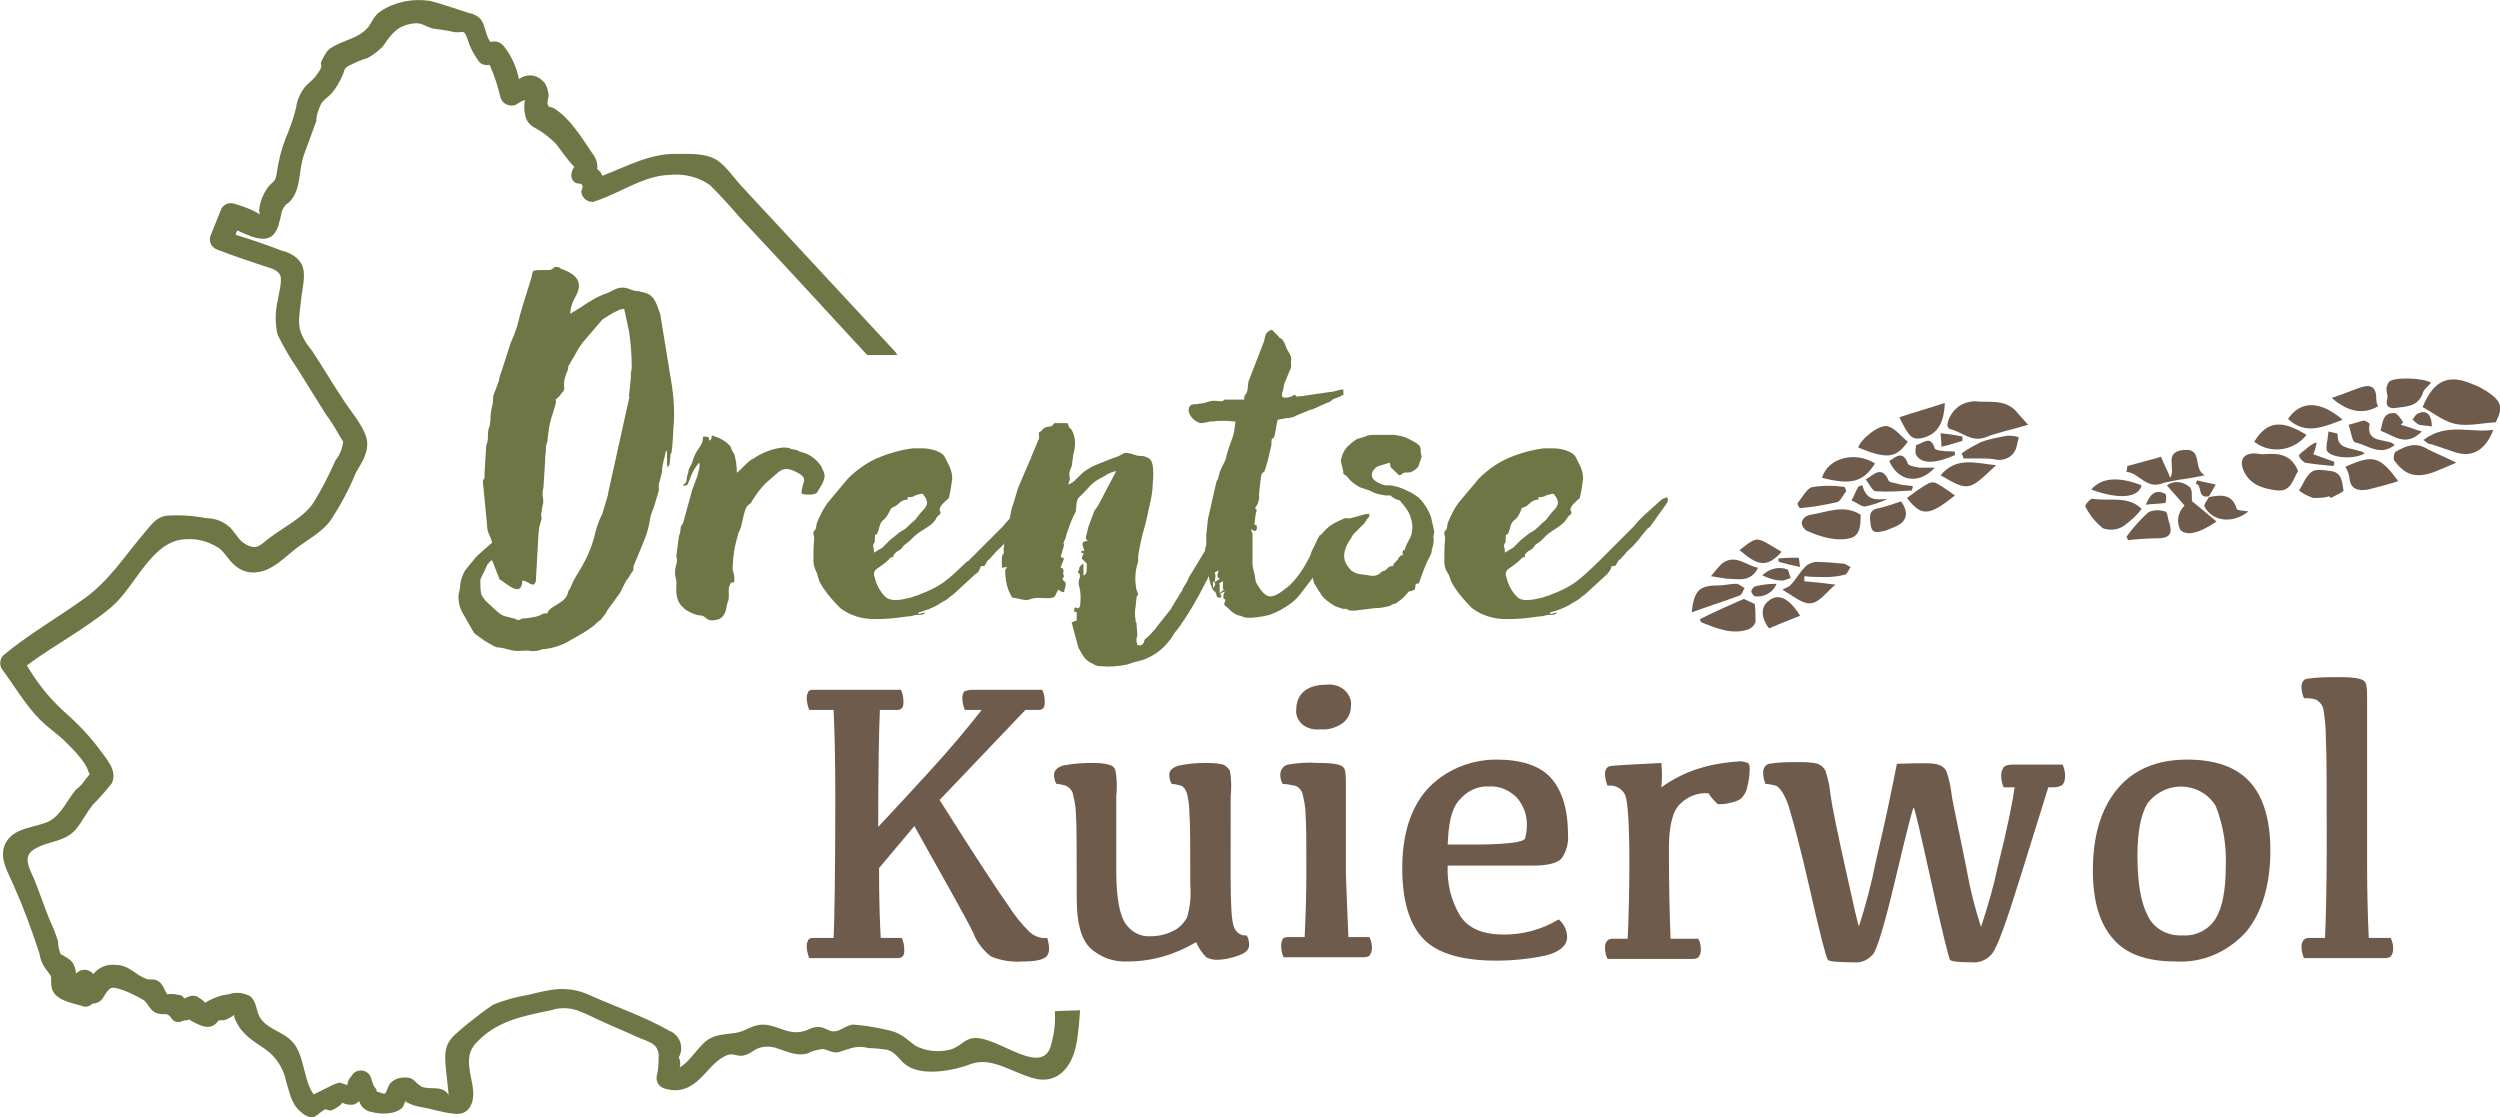 <?xml version="1.0" encoding="utf-8"?>
<!-- Generator: Adobe Illustrator 27.8.0, SVG Export Plug-In . SVG Version: 6.00 Build 0)  -->
<svg version="1.1" id="Layer_1" xmlns="http://www.w3.org/2000/svg" xmlns:xlink="http://www.w3.org/1999/xlink" x="0px" y="0px"
	 viewBox="0 0 297.2 132.8" style="enable-background:new 0 0 297.2 132.8;" xml:space="preserve">
<style type="text/css">
	.st0{fill:#6E7645;}
	.st1{fill:#6E5B4B;}
</style>
<path id="Path_3260" class="st0" d="M125.4,120.2c0.1,1.5-0.1,3-0.6,4.5c-1.5,3.2-6.9-2.1-9.5-1.2c-0.9,0.3-1.3,1-2.4,1.3
	c-1.4,0.3-2.8,0.2-4.1-0.5c-1.2-0.9-1.8-1.6-3.5-1.9c-1.3-0.3-2.6-0.5-3.9-0.6c-0.8,0.1-1.4,0.7-2.1,0.8s-1.1-0.4-1.8-0.5
	c-0.9-0.1-1.2,0.3-2,0.5c-1.6,0.4-2.6-0.4-4-0.7s-2.1,0.2-3.3,0.7c-1.1,0.4-2.5,0.2-3.7,0.8c-1.3,0.6-2.3,2.7-3.7,3.5
	c0.1-0.4,0.1-0.8-0.1-1.2c0.6-1.1,0.2-2.4-0.8-3c-0.1-0.1-0.3-0.1-0.4-0.2c-3-1.7-6.3-2.8-9.4-4.2c-2.7-1.2-4.6-0.7-7.4,0
	c-1.4,0.2-2.7,0.6-4,1.1c-1.1,0.7-2.1,1.5-3.1,2.3c-2.3,1.9-2.9,2.3-2.6,5.3c0.1,0.9,0.2,1.9,0.3,2.8c0,0.2,0,0.3,0.1,0.5
	c-0.1-0.2-0.3-0.5-0.5-0.6c-0.8-0.6-2.2-0.1-2.9-0.6c-0.8-0.5-0.8-1.1-2-1c-0.7,0-1.3,0.3-1.7,0.8c-0.1,0.1-0.3,0.8-0.5,1.1h-0.3
	c-0.2-0.1-0.5-0.2-0.7-0.2c0-0.2-0.1-0.4-0.3-0.6c-0.2-0.3-0.3-0.9-0.5-1.3c-0.3-0.6-1.1-0.8-1.7-0.5c-0.2,0.1-0.4,0.3-0.5,0.5
	c-0.3,0.3-0.5,0.7-0.5,1.1c-0.3-0.1-0.6-0.2-0.9-0.3c-0.5,0.1-0.9,0.3-1.3,0.5c-0.6,0.3-1.2,0.6-1.8,0.9c-1.2-1.5-1.1-4.7-2.5-6.2
	c-1-1.2-2.9-1.5-3.8-2.8c-0.6-0.8-0.4-2-1.3-2.7c-0.8-0.4-1.7-0.5-2.5-0.2c-1,0.1-2,0.5-2.8,1l0,0c-0.3-0.3-0.6-0.5-0.9-0.7
	c-0.7-0.3-1.1,0-1.6,0.2c-0.1-0.2-0.3-0.4-0.5-0.4c-0.5-0.1-1-0.2-1.5-0.1c-0.2-0.1-0.5-1.2-1-1.5c-0.5-0.4-1-0.2-1.4-0.3
	c-1.5-0.5-2.1-1.7-3.8-1.7c-1-0.1-2,0.3-2.6,1.1c-0.5-0.6-1.3-0.7-1.9-0.2c-0.1,0-0.1,0.1-0.2,0.1v-0.3c-0.1-0.5-0.3-1-0.7-1.3
	c-0.2-0.2-1-0.6-1.1-0.7c-0.2-0.5-0.3-1-0.3-1.5c-0.3-1-0.7-1.9-1.1-2.8c-0.6-1.5-1.1-3-1.7-4.5c-0.5-1.2-1.5-2.7-0.1-3.6
	c1.7-1.1,3.7-0.8,5.1-2.5c0.7-0.9,1.2-1.9,1.9-2.8c0.8-0.8,1.6-1.7,2.3-2.6c0.7-1.6-0.7-2.9-1.6-4.2c-1.3-1.7-2.8-3.2-4.4-4.6
	c-1.6-1.5-3-3.3-4.1-5.2c3.2-2.4,6.9-4.3,10-6.9c2.9-2.4,4.8-8,8.9-8.1c1.4-0.1,2.8,0.3,4,1.1c0.7,0.6,1.1,1.4,1.8,2
	c0.8,0.7,1.8,1,2.8,0.8c1.7-0.2,3.2-1.8,4.5-2.8s3-1.9,4-3.2c1.2-1.8,2.3-3.8,3.1-5.8c0.7-1.2,1.6-2.5,1.3-4c-0.4-1.7-2.1-3.5-3-5
	c-1.2-1.8-2.3-3.7-3.5-5.5c-0.5-0.6-1-1.3-1.3-2.1c-0.5-1.2-0.1-2.8,0-4c0.1-1.3,0.7-3.1,0-4.3c-0.5-0.8-1.4-1.3-2.3-1.5
	c-1.8-0.7-3.6-1.3-5.5-1.9c0.1-0.2,0.1-0.3,0.2-0.5c1.4,0.6,3.1,1.5,4.2,0.6c0.4-0.4,0.7-1,0.8-1.6c0.2-0.5,0.2-1.1,0.4-1.5
	c0.5-0.9,0.5-0.5,1-1.1c1.2-1.5,0.9-3.5,1.5-5.3c0.5-1.4,1-2.7,1.5-4.1c0-0.7,0.3-1.5,0.6-2.1c0.3-0.5,0.9-0.8,1.3-1.3
	c0.5-0.6,0.9-1.3,1.2-2c0.3-0.6,0.1-0.7,0.6-1.1c0.8-0.4,1.6-0.8,2.4-1c0.7-0.4,1.4-0.9,1.9-1.5c1-1.5,1.8-2.4,3.5-2.6
	c1-0.2,1.5,0.4,2.4,0.6c0.8,0.1,1.6,0.2,2.4,0.4c1.2,0.2,1.2-0.5,1.7,0.9c0.3,1,0.8,1.9,1.4,2.7c0.3,0.3,0.8,0.4,1.2,0.3
	c0.6,1.3,1,2.6,1.3,3.9c0.2,0.7,1,1.1,1.7,0.9c0.1,0,0.2-0.1,0.2-0.1c0.3-0.2,0.6-0.4,1-0.5c-0.1,0.5-0.1,1.1,0,1.6
	c0.1,0.7,0.4,1.2,1,1.6c1,0.5,1.9,1.2,2.7,2c0.1,0.1,2.1,2.9,2.2,2.7c-0.5,0.6-0.6,1.7,0.3,2c0.7,0,0.8,0.3,0.5,0.9
	c0,0.7,0.6,1.3,1.3,1.3c0.1,0,0.3,0,0.4-0.1c2.8-0.9,5.7-3,8.7-3.1c1.7-0.2,3.5,0.2,4.9,1.2c1.2,1.2,2.4,2.5,3.5,3.8
	c4.6,4.9,9.2,9.9,13.8,14.9c0.5,0.5,0.9,1,1.4,1.5h3.6c-0.1-0.1-0.2-0.2-0.2-0.3c-6-6.5-12-12.9-18-19.4c-1.1-1.1-2.2-2.9-3.5-3.6
	s-3.1-0.6-4.5-0.6c-3.2-0.1-6,1.5-8.9,2.6c-0.1-0.3-0.3-0.6-0.6-0.8c0.1-0.7-0.2-1.4-0.6-1.9c-1.3-1.9-2.6-4.1-4.5-5.3
	c-0.5-0.3-0.6,0-0.8-0.5c-0.1-0.3,0.2-0.9,0.1-1.3c-0.1-0.6-0.3-1.2-0.8-1.6c-0.8-0.7-1.9-0.7-2.7-0.1c-0.3-1.4-0.9-2.8-1.8-3.9
	c-0.4-0.5-1-0.7-1.6-0.5c-1-1.5-0.3-3-2.7-3.5c-1.6-0.5-2.9-1-4.5-1.4c-2-0.3-4.1,0.1-5.8,1.2c-0.8,0.5-1,1.2-1.5,1.9
	c-1.2,1.4-2.8,1.5-4.3,2.4c-0.7,0.4-0.8,0.8-1.2,1.5c-0.5,0.9,0.5,0.3-0.8,2c-0.4,0.5-0.9,0.8-1.3,1.3c-0.5,0.7-0.9,1.5-1,2.4
	c-0.3,1.3-0.8,2.6-1.3,3.8c-0.5,1.3-0.8,2.6-1,4c-0.2,1.1-0.3,0.8-1,1.6C31.3,23,30.9,24,30.8,25c0,0.2,0.1,0.3,0.1,0.5
	c-0.1-0.1-0.2-0.1-0.3-0.2c-0.9-0.5-1.8-0.8-2.8-1.1c-0.7-0.2-1.4,0.2-1.6,0.9c0,0,0,0,0,0l-1.2,3c-0.2,0.7,0.2,1.4,0.9,1.6
	c0,0,0,0,0,0c1.8,0.7,3.6,1.3,5.4,1.9c0.9,0.3,1.6,0.4,2,1.1c0.3,0.6-0.2,2.4-0.3,3.1c-0.3,1.3-0.3,2.7,0,4c0.7,1.4,1.5,2.8,2.4,4.1
	c1.1,1.8,2.2,3.5,3.3,5.3c0.6,0.8,1.1,1.6,1.6,2.5c0.2,0.3,0.3,0.5,0.5,0.8c-0.1,0.8-0.4,1.6-0.9,2.2c-0.8,1.8-1.7,3.6-2.8,5.3
	c-1.2,1.6-3.4,2.7-5,3.9c-1.2,0.9-1.6,1.7-3.2,0.6c-0.7-0.5-1.1-1.5-1.8-2c-0.7-0.6-1.7-0.9-2.6-0.9c-1.5-0.3-3.1-0.4-4.7-0.3
	c-1.3,0.2-1.8,1.1-2.6,2C14.9,66,13,69,10.1,71.1c-3.2,2.3-6.7,4.3-9.7,6.8C0,78.3-0.1,79,0.2,79.5c1.5,2,2.8,4.3,4.6,6.1
	c0.8,0.8,1.8,1.5,2.7,2.3c0.8,0.8,2.7,2.6,3,3.8c0.1,0.2,0.1,0.3,0.2,0.3c-0.2,0.2-0.3,0.4-0.5,0.6c-0.3,0.5-0.7,0.9-1.2,1.3
	c-1,1.2-1.7,2.9-3.1,3.7c-1.6,0.8-4,0.7-5.1,2.4s0.1,3.6,0.8,5.2c1.2,2.7,2.2,5.4,3.1,8.2c0.1,0.7,0.4,1.4,0.9,2
	c0.7,0.9,0.4,0.6,0.5,1.7c0.1,1.8,2.4,2.1,3.7,2.5c0.4,0.2,0.9,0,1.2-0.3c0.5,0,0.9-0.2,1.2-0.6c0.8-1.3,0.9-1.5,2.1-1.1
	c1,0.3,1.9,0.8,2.8,1.3c0.4,0.3,0.6,0.9,1.1,1.3c0.6,0.5,1.4,0.3,1.7,0.4c0.5,0.2,0.5,0.9,1.3,0.9c0.4,0,0.5-0.2,0.9-0.2
	c0.2,0,0.3-0.1,0.4-0.1c0.1,0.1,0.3,0.2,0.5,0.3c1.3,0.7,2.2,0.9,3-0.2c0.4,0,0.8,0,1.1-0.2c1.3-0.6,0.4-0.8,0.9,0.2
	c0.8,1.7,1.9,2.3,3.5,3.4c1.3,0.9,2.2,2.3,2.5,3.8c0.6,2,0.7,3,2.3,4.1h0.1c0.1,0.1,0.2,0.1,0.4,0.2h0.4c0.2,0,0.3-0.1,0.4-0.2h0.1
	l0.1-0.1c0.2-0.2,0.5-0.4,0.8-0.6c0.2-0.1,0.5,0.2,0.8,0.1c0.5-0.2,1-0.5,1.3-0.9c0.4,0.2,0.9,0.3,1.4,0.2c0.2-0.1,0.4-0.2,0.6-0.4
	c0.2,0.7,0.8,1.2,1.5,1.3c1.1,0.3,2.9,0.3,3.7-0.6c0.1-0.2,0.2-0.5,0.3-0.7l0.1,0.1c0.5,0.3,1.1,0.5,1.7,0.6c1.3,0.2,2.7,0.7,4,0.8
	c0.7,0.1,1.4-0.1,1.8-0.7c1.5-2.2-1.3-5.3,0.7-7.6c2.4-2.7,5.6-3.3,9-4c1.2-0.4,2.5-0.3,3.6,0.2c0.8,0.3,1.5,0.7,2.2,1
	c1.5,0.7,3,1.3,4.5,2c1.4,0.6,2.3,0.7,2.5,2c0,0.8,0,1.7-0.2,2.5c-0.2,0.7,0.2,1.4,0.9,1.6c1,0.3,2,0.3,2.9-0.2
	c1.8-0.9,2.6-2.9,4.4-3.7c0.8-0.4,1.2,0.1,2,0c0.5-0.1,0.9-0.3,1.3-0.6c0.9-0.6,2-0.6,3-0.2c1.2,0.4,2.3,0.9,3.5,0.5
	c0.5-0.3,1.1-0.4,1.7-0.5c0.7,0.1,1.1,0.5,1.8,0.4c0.5-0.1,0.8-0.3,1.3-0.4c0.8-0.3,1.6-0.3,2.4-0.1c0.7,0,1.5,0.1,2.2,0.2
	c1,0.3,1.4,1.2,2.2,1.8c1.9,1.4,5.6,0.7,7.7-0.1c2.6-1,5.3,1.3,8,1.8c2.5,0.4,4-1.6,4.5-3.9c0.3-1.4,0.4-2.9,0.5-4.3L125.4,120.2
	L125.4,120.2z"/>
<path id="Path_3261" class="st0" d="M68.3,37l0.8-0.5c1-0.7,2-1.3,3.2-1.7l0.6-0.3c1.3-0.7,2,0,2.7,0.1c0.2,0,0.4,0,0.6,0.1
	c1.6,0.2,1.8,1.3,2.3,2.7l1.4,8.6c0.2,1.4,0.3,2.9,0.2,4.3C80,51.4,80,53,79.8,53.9L79.7,54v0.2l-0.1,1c-0.1,0.2-0.1,0.1-0.2,0.3
	c-0.2,0.5,0-2.4-0.2-1.9c-0.2,0.4-0.1,0.6-0.3,1.1c-0.1,0.5-0.2,0.9-0.2,1.4l-0.3,1.2c-0.2,0.3,0,0.8-0.1,1.1l-0.6,2
	c-0.6,1.2-0.3,1.8-1.1,3.8l-1.2,2.9c-0.1,0.1-0.1,0.4-0.1,0.6c-0.1,0.3-0.1,0.2-0.3,0.5l-0.3,0.5c-0.6,0.7-0.7,1.5-1.3,2.2l-1.3,1.8
	v0.1l-0.7,0.9l-0.3,0.2l-0.2,0.2c-0.2,0.1-0.1,0.1-0.2,0.2C69.8,75,68.9,75.5,68,76c-1.1,0.7-2.3,1.1-3.6,1.2
	c-0.4,0.2-0.8,0.2-1.2,0.2c-1-0.2-1.5,0.2-2.8-0.2c-1.7-0.5-0.8,0.2-2.9-1.1l-1.1-0.8l-0.3-0.5l-1.2-2.1c-0.3-0.6-0.4-1.2-0.4-1.8
	v-0.1l0.2-1v-0.3c0.1-0.6,0.3-1.2,0.6-1.7l1.3-1.6c0.1,0,0.1,0,0.1-0.1l1.8-1.6c-0.2-0.9-0.6-1.1-0.6-2.1l-0.5-5.2
	c0.2-0.6,0.2,0.1,0.2-0.9l0.2-3.3c0.1-0.3,0.2-0.6,0.2-0.9c0-0.4,0-0.8,0.1-1.2l0.1-0.2l0.1-0.7c0-0.7,0.1-1.4,0.3-2.1
	c0-0.3,0-0.7,0.1-1c0.2-0.5,0.4-1.1,0.6-1.6c0.1-0.3,0-0.2,0.1-0.5c0.1-0.3,0.2-0.6,0.3-0.9l1-3.1c0.3-0.7,0.6-1.4,0.8-2.1
	c0.4-1.7,0.9-3.2,1.4-4.8c0.1-0.3,0.2-0.7,0.3-1c0.2-0.8-0.1-0.8,1.7-0.8c1.2,0.1,0.6-0.6,1.6-0.3c0.1,0,0.1,0,0.1,0.1
	c1.4,0.5,2.9,1.3,1.9,3.2c-0.4,0.7-0.7,1.4-0.7,2.2C67.8,37.3,68.3,37,68.3,37z M74.8,46.8l0.2-1.9v-0.5c0-0.3,0.1-0.3,0.1-0.7
	c0-1.4-0.1-2.8-0.3-4.2l-0.6-2.8c-0.3,0.1-0.4,0-0.7,0.2c-0.7,0.3-1.3,0.7-1.9,1.1l-2.4,2.8l-0.4,0.6l-1.1,1.9c0,0.1,0,0.1-0.1,0.1
	L67.5,44c-0.9,2-0.1,2-0.6,2.6c-0.1,0.1-0.3,0.3-0.3,0.4c-0.8,0.8-0.5,0.3-0.5,0.8c-0.1,0.5-0.3,1-0.4,1.4l-0.1,0.3
	c-0.3,0.9-0.4,1.8-0.5,2.7c0,0.5-0.2,0.6-0.2,0.9c0,1.2-0.1,0.6-0.1,1.8L64.6,58c-0.1,0.3-0.1,0.6-0.1,0.9c0.2,1.1,0,0.8-0.1,1.9
	c-0.1,0.3-0.1,0.5,0,0.8c-0.1,0.4-0.2,0.7-0.3,1.1c0,0.2-0.1,0.7-0.1,1l-0.3,5.4c-0.3,0.9-0.8,0-1.6-0.1c-0.1,2.3-2.1,0.1-2.7-0.1
	l-0.9-2.3c-0.4,0.2-0.3,0.2-0.4,0.4H58l-0.9,1.9c0,0.6,0,1.1,0.1,1.7c0.3,0.8,1.2,1.4,1.8,2c0.9,0.8,1,0.6,2,0.9
	c0.5,0.1,0.3,0.2,0.6,0.2c0.5,0,0-0.2,1-0.2l0.6-0.1c1.4-0.2,1-0.5,1.9-0.5c0.1-0.6,0.9-0.8,1.8-1.5c0.4-0.3,0.6-0.7,0.7-1.2
	c0-0.1,0-0.1,0.1-0.1l0.5-1.1c0.2-0.3,0.2-0.4,0.4-0.7c0.9-1.4,1.7-3,2.1-4.7c0.2-0.9,0.5-1.7,0.9-2.5l0.6-2V59
	c0.1-0.1,0.1-0.3,0.1-0.4l2.5-11.3C74.9,46.9,74.7,47.6,74.8,46.8z"/>
<path id="Path_3262" class="st0" d="M82.2,55.2c0.2-0.5,0.2-0.7,0.4-1.1c0.2-0.5,0.7-1,0.9-1.6c0.1-0.3,0-0.3,0.1-0.6
	c0.6,0,0.7,0,0.7,0.5c0.3-0.2,0.3-0.2,0.3-0.6c0.4,0,0.2,0,0.4,0.1c0.7,0.2,1.3,0.6,1.8,1.1l0.3,0.7c0.2,0.3,0.1,0.1,0.2,0.3
	c0.2,0.7,0.3,1.5,0.3,2.2c0.4-0.3,1-1,1.5-1.4c0.2-0.2,0.6-0.3,0.8-0.5c1-0.6,2.1-1,3.2-1.1c0.3,0,0.7,0,1,0.2c0.3,0,0.7,0.1,1,0.3
	c1,0.2,1.9,0.8,2.5,1.7c0.5,1,0.6,1.2,0.1,2.2l-0.3,0.5c-0.3,0.5-0.2,0.6-1,0.7c-0.4,0-0.7,0-1.1-0.1c-0.1-1.2,0.9-1.7-0.3-2.4
	c-2-1.2-2.3-0.2-3.7,0.9c-0.7,0.6-1.3,1.4-1.8,2.2l-0.3,0.5h-0.1l-0.3,0.3c-0.2,0.3-0.3,0.7-0.4,1.1c-0.1,0.4-0.2,0.9-0.3,1.3
	c-0.2,0.7-0.3,0.5-0.4,1.1c-0.4,1.3-0.6,2.7-0.6,4.1c0.2,0.4,0.2,0.9,0.2,1.4c-0.6,0.1-0.4,0.1-0.6,0.5s0.1,1.4-0.2,1.9
	c-0.2,0.6-0.1,1.5-1,2c-1.4,0.4-1.4-0.1-1.8-0.3c-0.3-0.2-0.6-0.1-0.8-0.2c-0.5-0.1-1.1-0.4-1.5-0.7L81,72c-0.9-1-0.5-2.4-0.6-3
	c-0.2-0.6-0.2-1.3,0-1.9c0.1-0.3,0.1-0.7,0-1l0.3-2.3c0.1-0.3,0.2-0.6,0.2-0.9c0.1-0.5-0.1,0,0.1-0.4l0.2-0.3l1.1-4
	c0.2-0.6,0.4-1,0.6-1.6c0.1-0.5,0.4-1.2,0.2-1.6c-0.4,0.5-0.8,1.1-1,1.7l-0.2,0.5c-0.1,0.2-0.1,0.5-0.4,0.5c-0.6,0.2-0.1-0.2,0-0.3
	c0.2-0.3,0.1-0.8,0.3-1.1C81.8,55.9,82,55.5,82.2,55.2L82.2,55.2z"/>
<path id="Path_3263" class="st0" d="M111.3,61.6c-0.3,0.8-1.7,1.4-2.3,1.9c-0.4,0.3-0.7,0.7-1.1,1l-0.4,0.3
	c-0.1,0.1-0.2,0.2-0.3,0.4c-0.2,0.2-0.6,0.3-0.8,0.6c-0.2,0.2-0.1-0.1-0.2,0.4c-0.6,0.1-0.2,0.2-1.5,1.1c-0.6,0.4-1,0.6-0.7,1.4
	c0.2,0.8,0.6,1.6,1.2,2.2c0.7,0.7,1.9,0.4,2.8,0.2c0.5-0.1,0.6-0.2,1-0.3c2.9-1.1,3.5-1.7,5.9-4l0.2-0.1l0.1-0.1l3.7-3.7l0.3-0.3
	c0.4-0.5,0.8-0.9,1.2-1.3l2-1.8c0.2-0.2,0.5-0.4,0.8-0.4c0.2,0.5,0.2,0.2-0.1,0.8l-2,2.8H121c0,0.1,0,0.1-0.1,0.1l-0.6,0.7
	c-0.5,0.7-1.1,1.4-1.8,2l-0.9,1c-0.2,0.1-0.3,0.3-0.4,0.5c-0.2,0.3-0.1,0.3-0.6,0.3c-0.1,0.4-0.3,0.8-0.7,1l-2.5,2.3
	c-0.3,0.2-0.5,0.4-0.9,0.7c-0.3,0.2-0.6,0.3-1,0.6c-0.7,0.4-1.5,0.7-2.3,0.9V73l0.8-0.2c-0.2,0.3-0.4,0.3-1.1,0.3
	c-0.4,0.1-0.8,0.2-1.2,0.2c-1.2,0.2-2.5,0.3-3.7,0.3c-1.5,0-2.9-0.4-4.1-1.3c-0.8-0.8-1.5-1.6-2.1-2.5l-0.4-0.7
	c-0.1-0.3-0.2-0.7-0.3-1c-0.2-0.4-0.4-0.9-0.4-1.4c0-0.9,0-1.8,0.1-2.7c0-0.3-0.1-0.2-0.1-0.7c0-0.2,0.2-0.2,0.3-0.5l0.1-0.6
	c0.4-1,0.9-2,1.6-2.8l2.1-2.5c1-1,2.1-1.8,3.4-2.4c1.4-0.6,2.8-1,4.3-1.2h1.2c0.8,0,2.2,0.3,2.6,1l0.6,1.2c0.2,0.5,0.3,0.9,0.3,1.4
	c-0.1,0.8-0.2,1.5-0.4,2.3c-0.4,0.4-1.1,0.9-1.1,1.4c0,0.2,0.1,0.2,0.1,0.2C111.9,61.2,111.5,61.2,111.3,61.6L111.3,61.6z
	 M104.9,65.1c0.3-0.3,0.6-0.6,0.9-0.9l1-0.8c0.3-0.3,0.6-0.3,1-0.7c0.9-0.9,0.9-0.7,1.3-1.3l0.4-0.5c0.8-0.8,1-1.2,0.2-2.2
	c-0.3,0-0.6,0.1-0.9,0.2c-0.3,0.2-0.4,0.2-0.9,0.2v0.3c-0.8,0-1,0.5-1.5,0.8c-0.6,0.3-0.3,0-0.6,0.5c-0.7,1.5-1,0.8-1.3,2.1
	c-0.4,1.6-0.5-0.1-0.5,1.5c0,0.3-0.2,0.2-0.2,0.7c0.1,0.2,0.1,0.5,0.1,0.7C103.9,65.7,104.9,65.1,104.9,65.1z"/>
<path id="Path_3264" class="st0" d="M119.1,67.5v-1.2c0.1-0.7,0.1-0.1,0.2-0.5c0.1-0.2,0-0.2,0-0.5c0.1-0.8,0.2-1.5,0.4-2.3l0.1-0.7
	h0.1l0.4-2c0.2-0.3,0.6-2.1,0.9-2.7l1.2-2.8c0.1-0.2,0.2-0.3,0.2-0.5l0.6-1.4c0.5-1.4,0.3-0.2,0.3-1.5c0.3-0.1,0.3-0.2,0.6-0.5
	c0.4-0.3,1,0,1.2-0.6h1.6l0.2,0.5l0.3,0.3c0.5,0.9,0.5,1.9,0.2,2.9l-0.2,1.5c-0.1,0-0.1,0.1-0.1,0.2l-0.1,0.2c-0.1,0.3-0.1,0.7,0,1
	l-0.2,0.7c0.3-0.1,0.6-0.3,0.8-0.5c0.2-0.2-0.1,0,0.2-0.2l0.5-0.5c0.5-0.5,1.1-0.8,1.7-1.1l2-0.8c1.6-0.4,1-1,2.8-0.4
	c0.5,0.2,0.6,0,1.2,0.2l0.4,0.2c0.8,0.5,0.4,3,0.4,3.7c-0.1,1.1-0.4,2-0.6,3.1s-0.6,2.1-0.8,3.2l-0.2,1c-0.1,0.4-0.1,0.9-0.1,1.3
	c-0.4,1.1-0.4,2.2-0.2,3.3c0.4,0.9,0.1,0.4,0,1l-0.1,1c-0.1,0.5-0.1,1.1,0,1.6v0.2l0.1,0.1v0.1l0.1,1.3v0.2
	c-0.1,0.2-0.1,0.4-0.1,0.6c0,0.2,0.1,0.2,0.1,0.5c0.6,0,0.4,0.1,0.7-0.2c0.1-0.1,0.1-0.1,0.1-0.2l0.1-0.3c0.4-0.3,0.8-0.7,1.1-1.1
	c0.1,0,0.1,0,0.1-0.1c0,0,0,0,0,0l1.9-2.4l0.1-0.2l1.1-1.8c0.1-0.1,0.2-0.3,0.2-0.4c0.2-0.3,0.4-0.7,0.6-1l0.1-0.3l2-3.3
	c0-0.1,0-0.1,0.1-0.1l0,0c0.5-0.8,1.1-1.5,1.7-2.2c0.4-0.2,0.6-0.1,0.6,0.3v0.2c0,0.8-0.3,1.6-0.8,2.2l-0.2,0.4
	c-0.1,0-0.1,0-0.1,0.1c0,0,0,0,0,0l-1,2.4c-0.1,0.2-0.1,0.3-0.2,0.4c-1,2-2.1,3.9-3.4,5.7c-0.8,0.9-0.4,0.7-1.1,1.5
	c-0.8,1-1.9,1.8-3.2,2.2l-0.8,0.2c-0.3,0.1-0.6,0.2-0.9,0.3c-1,0.2-2,0.3-3,0.2h-0.2c-0.3,0-0.6-0.1-0.9-0.3c-1-0.4-1.2-1.1-1.7-1.9
	l-0.8-3c0.2-0.1,0.4-0.2,0.6-0.2v-1c-0.2-0.1,0.2-0.2-0.3,0c0-1.3,0.4,0.1,0.7-0.8c0.1-0.8,0.1-1.5-0.1-2.3
	c-0.3-0.9,0.5-1.2-0.2-1.7c0.4-0.5,0.1-0.2,0.2-0.5c0.1-0.2,0.3-0.4,0.5-0.5v1.4c0.4-0.1,0.4-0.4,0.4-1.4l-0.6-0.6
	c0.1-0.6,0.5-0.6-0.1-0.7c0.2-0.3-0.1-0.2,0.4-0.2c-0.1-0.6-0.6-1.1,0.4-1.2c-0.3-0.4-0.2-0.1-0.2-0.5l0.3-1.2
	c0.2-0.5,0.4-1.1,0.6-1.6c0.1-0.4,0.4-0.6,0.6-1l2.1-4c-0.5,0.1-1,0.3-1.4,0.6c-1.8,0.9-1.6,1.2-2.9,2.4l-0.2,0.2
	c-0.3,0.5-0.2,0.9-0.3,1.6c-0.5,0.9-0.8,1.8-1.1,2.7c-0.2,1-0.5,0.9-0.3,1.3l-0.4,1.4l0.4,0.2c-0.7,1.7-0.3,0.8-0.1,1.3
	c0.1,0.2,0,0.2,0,0.4v0.1c0,0.3,0.2,0.1,0,0.5c-0.1,0.2-0.2,0,0.1,0.4c0.2,0.2,0.1-0.2,0.2,0.4c0,0.2-0.2,0.7-0.2,0.9
	c-0.6-0.1-0.3-0.1-0.7-0.3l-0.4,0.8c-0.4,0.4-1.6,0.1-2.4,0.2c-1,0.2-0.6,0.4-2.3,0c-0.3-0.1-0.3,0.2-0.7-0.7l-0.1-0.2
	c-0.3-0.8-0.4-1.6-0.4-2.4c0.1-0.4,0,0.2,0.2-0.4L119.1,67.5L119.1,67.5z"/>
<path id="Path_3265" class="st0" d="M143.8,69c-0.1-0.4-0.2-0.8-0.2-1.2c0-0.2,0.2,0.1-0.1-0.5c-0.1-0.4-0.1-0.8,0-1.2
	c0.1-0.4,0.1,0,0-0.4c-0.1-0.3-0.4-0.1-0.1-0.9v-1.2l0.2-1.9l0,0l1-4.4c0.1-0.3,0.1-0.1,0.2-0.4s0-0.2,0.1-0.3
	c0.1-0.9,0.8-1.6,0.9-2.4c0.2-0.8,0.5-1.6,0.8-2.4c0.2-0.7,0.2-1.5,0.3-1.7h-0.3c-0.8-0.1-1.6-0.1-2.4,0h-0.3
	c-0.4,0.1-0.8,0.2-1.2,0.2c-0.7-0.2-1.3-0.8-1.4-1.5c0-0.3,0.1-0.6,0.4-0.7c0.4-0.1,0.5,0,0.8-0.1c1.3-0.1,1.1-0.5,2.5-0.3
	c0.7,0,0.3-0.2,0.7-0.2h2.2c0-0.7,0.2-0.4,0.4-1.1l0.1-0.9v-0.1l1.2-3.1l0,0l0.5-1.3c0.4-0.8,0.1-1.5,1.1-1.8L152,40
	c0.1,0.2,0.2,0.2,0.4,0.3c0.2,0.3,0.4,0.6,0.5,1c0.2,0.5,0.6,0.9,0.6,1.4c-0.1,0.7,0.1,0.7-0.1,1.2l-0.1,0.2l-0.4,1
	c-0.4,0.8-0.2,0.7-0.4,1.4c-0.1,0.2-0.1,0.3-0.1,0.5c0,0.5,1,0.2,1.2,0.1l0.3-0.2c0.4,0.4,0,0.2,0.8,0.2l3.4-0.5
	c0.6,0,1-0.3,1.6-0.3V47c-0.4,0-0.1,0-0.5,0.2l-0.6,0.2c-0.4,0.2-0.3,0.3-0.6,0.4c-0.6,0.2-1.5,0.7-2.1,0.9h-0.1l-1.7,0.7
	c-0.3,0.2-0.7,0.3-1.1,0.3l-1.1,0.2c-0.1,0.2-0.2,1.1-0.4,2c-0.1,0.2-0.2,0.2-0.3,0.3c-0.1,0.2,0,0.7-0.1,0.9l-0.4,1.7l-0.3,1
	c-0.1,0.5-0.4,0.2-0.5,0.9l-0.2,1.8c-0.1,0.6,0.1,0.4-0.1,1.1c-0.1,0.5-0.2,0.4-0.4,0.8c0.1,0.1,0.2,0.2,0.2,0.3l-0.1,0.3
	c-0.1,0.5-0.1,1-0.2,1.4h0.2c0.1,0.1,0.1,0,0.1,0.2c0.1,0.2,0,0.3-0.1,0.5c-0.4,0-0.2,0-0.6-0.2c0.1,0.5,0.2,0.2,0.2,0.8V67
	c0,0.4,0.1,0.7,0.2,1.1c0.1,0.3,0.1,0.7,0.2,1.1c1.3,2.3,1.9,2.1,4,0.4l0.1-0.1c0.7-0.7,1.3-1.5,1.8-2.4l0.7-1.3
	c0.4-0.7,0.6-1.5,1-2.2c0.6,0.1,0.1,0,0.6,0.2c0.1,0,0.1,0.1,0.1,0h0.1c0,0.3-0.1,0.5-0.1,0.8l-1.1,3.3c-0.1,0.4-0.4,0.6-0.6,1
	l-1.3,1.7c-0.3,0.4-0.7,0.8-1.1,1.1c-0.8,0.6-1.7,1.1-2.6,1.4l-0.9,0.2h-0.1c-0.6,0.1-1.3,0.2-1.9,0.1c-0.4-0.1-0.4-0.2-0.6-0.2
	c-0.5-0.1-0.9-0.4-1.2-0.7l-0.1-0.1c-0.6-0.6-0.7-0.3-0.4-1.1c-0.1-0.1-0.5,0-0.1-1c-0.9,0.4-0.4,0.2-0.4,0.7
	c-0.8,0.2-0.4-0.3-0.8-0.7C144.1,70.2,143.9,69.4,143.8,69L143.8,69z M144.2,69.9c0.4-0.4,0.3-0.6,0-0.8V69.9z M145,68.8
	c-0.1-0.1-0.5-0.1-0.1-1c-0.8,0.4-0.4,0.2-0.4,0.7l-0.1,0.7C144.4,69.2,145,68.8,145,68.8z M145.5,70.1c-0.2,0-0.1-0.7-0.1-1
	c-0.8,0.4-0.3,0.2-0.4,0.7v0.7C145,70.5,145.5,70.1,145.5,70.1z"/>
<path id="Path_3266" class="st0" d="M167.8,63.5c0.3-1.2-0.1-2.5-0.9-3.4l-0.4-0.5c-0.2-0.2-0.1-0.1-0.4-0.2
	c-0.3-0.1-0.6-0.3-0.8-0.5h-0.6c-0.6-0.1-1.2-0.2-1.7-0.5c-0.4-0.2-0.9-0.3-1.4-0.5c-1.5-0.9-1.1-1.1-1.8-1.5
	c-0.2-0.2-0.1,0.2-0.1-0.3l-0.3-1.3c0.1-0.7,0.4-1.4,1-1.9c0.3-0.3,0.6-0.5,0.9-0.7l1-0.3c0.3-0.2,0.7-0.2,1-0.2h2.5
	c0.6,0.1,1.2,0.2,1.7,0.5l0.4,0.2c0.9,0.5,1,0.6,1,1.4c0.1,0.6,0.2,0.3-0.1,1.1c-0.1,0.2-0.1,0.5-0.3,0.7c-0.8,0.8-1.3,0.5-1.6,0.6
	c-0.4,0.2-0.4,0.5-0.8,0.1l-0.5-0.5c-0.5-0.4-0.2-0.3-0.4-0.8l-1.3,0.4c-0.4,0.1-1.3,1-0.5,1.7c0.4,0.3,0.8,0.5,1.3,0.6h0.6
	c0.7,0.1,1.3,0.3,1.9,0.6c0.5,0.2,1,0.5,1.5,0.9c0.6,0.6,1.1,1.4,1.4,2.2l0.3,1.3c0,0.2,0.1,0.3,0.1,0.5l-0.1,0.6
	c0.1,0.4,0,0.9-0.1,1.3c-0.1,0.2-0.1,0.3-0.1,0.5l-0.1,0.3c-0.6,1.1-1,2.2-1.4,3.4c-0.2,0.1-0.1,0.1-0.4,0.1c0,0.4-0.1,0.3-0.1,0.7
	c-0.4,0.1-0.4,0.2-0.6,0.2h-0.1l-0.1,0.1c-0.3,0.4-0.6,0.7-1,1c-0.4,0.2-0.2,0.3-0.7,0.4c-0.4,0.1-0.1,0-0.4,0.2
	c-0.6,0.2-1.3,0.3-1.9,0.3l-2.4,0.3c-1,0-0.6-0.1-0.9-0.2c-0.6-0.1,0.1,0.2-1.3-0.3c-0.4-0.2-0.8-0.5-1.2-0.8c0-0.1,0-0.1-0.1-0.1
	l0,0c-0.2-0.2-0.4-0.4-0.5-0.6c0-0.1-0.1-0.2-0.2-0.3l-0.6-1l-0.1-0.4l-0.1-0.4c-0.1-0.3,0-0.6-0.3-0.6c0.1-0.3,0.1-0.2,0.1-0.3
	c0.1-0.6-0.3-1.4,0.3-2.4c0.2-0.4,0.4-0.8,0.6-1.2c0.4-0.5,0.8-1,1.3-1.4c0.4-0.3,0.8-0.5,1.2-0.7c1.1-0.5,0.5-0.2,1.4-0.3l1.8-0.5
	h0.4c0,0.5-0.2,0.4-0.4,0.8c-0.2,0.2-0.1,0.3-0.4,0.5l-1,1c-0.2,0.2-0.3,0.4-0.4,0.6c-0.7,1-1.2,2.2-0.4,3.3l0.4,0.5
	c0.9,0.6,1.1,0.4,2.1,0.6c0.4,0.1,0.9,0.1,1.3-0.2l0.2-0.2l0.2-0.1c0.2-0.1,0.2,0,0.4-0.2l0.2-0.2c0.2-0.2,0.4-0.2,0.6-0.2
	c0-0.1,0.1-0.3,0.2-0.4l0.4-0.4v-0.1l0.1-0.1c0-0.1,0-0.1,0.1-0.1l0,0c0.1-0.2,0.2-0.2,0.4-0.2c-0.1-0.4-0.1-0.2,0-0.6h0.2
	C167.1,64.7,167.6,64.2,167.8,63.5L167.8,63.5z"/>
<path id="Path_3267" class="st0" d="M186.3,61.6c-0.4,0.8-1.7,1.4-2.3,1.9c-0.4,0.3-0.6,0.7-1.1,1l-0.4,0.3
	c-0.2,0.2-0.1,0.2-0.3,0.4s-0.6,0.3-0.8,0.6c-0.2,0.2-0.1-0.1-0.1,0.4c-0.6,0.1-0.2,0.2-1.5,1.1c-0.6,0.4-1,0.6-0.7,1.4
	c0.2,0.8,0.6,1.6,1.2,2.2c0.6,0.7,1.9,0.4,2.8,0.2c0.5-0.1,0.6-0.2,1-0.3c2.9-1.1,3.5-1.7,5.9-4l0.1-0.1l0.1-0.1l3.7-3.7l0.3-0.3
	c0.4-0.5,0.8-0.9,1.2-1.3l2-1.8c0.2-0.2,0.5-0.3,0.8-0.4c0.1,0.5,0.2,0.2-0.1,0.8l-2,2.8H196c0,0.1,0,0.1-0.1,0.1l0,0l-0.6,0.7
	c-0.5,0.7-1.1,1.4-1.8,2l-0.9,1c-0.2,0.1-0.3,0.3-0.4,0.5c-0.2,0.3-0.1,0.3-0.6,0.3c-0.1,0.4-0.3,0.7-0.6,1l-2.5,2.3
	c-0.3,0.2-0.5,0.4-0.9,0.7c-0.3,0.2-0.6,0.3-1,0.6c-0.7,0.4-1.5,0.7-2.3,0.9V73l0.8-0.2c-0.2,0.3-0.4,0.3-1.1,0.3
	c-0.4,0.1-0.8,0.2-1.2,0.2c-1.2,0.2-2.5,0.3-3.7,0.3c-1.5,0-2.9-0.4-4.1-1.3c-0.8-0.8-1.5-1.6-2.1-2.5l-0.4-0.7
	c-0.1-0.3-0.2-0.7-0.4-1c-0.3-0.4-0.4-0.9-0.4-1.4c0-0.9,0-1.8,0.1-2.7c0-0.3-0.1-0.2-0.1-0.7c0-0.2,0.2-0.2,0.3-0.5l0.1-0.6
	c0.4-1,0.9-2,1.6-2.8l2.1-2.5c1-1,2.1-1.8,3.4-2.4c1.4-0.6,2.8-1,4.3-1.2h1.2c0.8,0,2.2,0.3,2.6,1l0.6,1.2c0.2,0.5,0.3,0.9,0.3,1.4
	c-0.1,0.8-0.2,1.5-0.4,2.3c-0.4,0.4-1.1,0.9-1.1,1.4c0,0.2,0.1,0.2,0.1,0.2C186.9,61.2,186.5,61.2,186.3,61.6L186.3,61.6z
	 M179.9,65.1c0.3-0.3,0.6-0.6,0.9-0.9l1-0.8c0.4-0.2,0.7-0.4,1-0.7c0.9-0.9,0.9-0.7,1.3-1.3l0.4-0.5c0.8-0.8,1-1.2,0.2-2.2
	c-0.3,0-0.6,0.1-0.9,0.2c-0.3,0.2-0.6,0.2-0.9,0.2v0.3c-0.8,0-1,0.5-1.5,0.8c-0.6,0.3-0.4,0-0.6,0.5c-0.6,1.5-1,0.8-1.3,2.1
	c-0.4,1.6-0.5-0.1-0.5,1.5c0,0.3-0.2,0.2-0.2,0.7c0.1,0.2,0.1,0.5,0.1,0.7C178.9,65.7,179.9,65.1,179.9,65.1z"/>
<path id="Path_3268" class="st1" d="M296.7,50.2c-1.7,0.1-3.3,0.5-4.8,0.2c-1.4-0.3-2.6-1.3-3.9-2c1.3-3.2,3.1-4,6-2.7
	c0.6,0.2,1.1,0.5,1.6,0.8C297.4,47.7,297.6,48.4,296.7,50.2L296.7,50.2z"/>
<path id="Path_3269" class="st1" d="M273.2,56c-0.6,0.9-0.8,2.5-2.5,2.3s-3.3-0.7-4-2.4c-0.5-1.2,0-2,1.3-2c0.3,0,0.7,0.1,1,0.1
	C270.6,53.9,272.3,53.8,273.2,56z"/>
<path id="Path_3270" class="st1" d="M252.9,55.4c1.4-0.4,2.7-0.7,4-1.1c0.4,1,0.8,1.7,1.1,2.5c0.7-1.2-0.8-3,1.5-3.3
	c2.5-0.3,1.1,2.2,2.6,3c-1,0.2-1.5,0.3-2.1,0.4c-0.9,0.1-1.9,0.3-2.8,0.5c-2,0.9-2.9-1.2-4.4-1.3C252.8,55.9,252.9,55.6,252.9,55.4z
	"/>
<path id="Path_3271" class="st1" d="M254.6,60.5c-0.6,0.8-1.3,1.4-2.1,2c-0.7,0.5-1.7,0.6-2.5,0.3c-0.9-0.7-1.6-1.6-2.1-2.6
	c-0.1-0.1,0.6-1,0.9-0.9C250.8,59.6,253,58.9,254.6,60.5L254.6,60.5z"/>
<path id="Path_3272" class="st1" d="M288.1,52.3c2.8-2.1,5.5-0.8,8.3-1.2c-0.9,2.4-2.5,3.3-4.4,2.7c-1-0.3-2-0.7-3-1
	C288.7,52.8,288.6,52.7,288.1,52.3z"/>
<path id="Path_3273" class="st1" d="M292,55c-1.1,0.5-1.9,0.8-2.6,1.1c-2.2,0.8-3.5,0.4-4.8-1.4c-0.1-0.2,0-0.9,0.2-1
	c1.2-0.7,2.4-1.2,3.8-0.3C289.6,53.9,290.6,54.3,292,55z"/>
<path id="Path_3274" class="st1" d="M285.1,57.2c-1.2,0.4-2.4,0.7-3.6,1c-1.1,0.2-2.1,0-2.2-1.4c-0.1-0.5-0.2-0.9-0.5-1.3
	C282.1,54,282.9,54.2,285.1,57.2z"/>
<path id="Path_3275" class="st1" d="M259.7,60.1c-0.6-0.7-1.3-1.5-2.1-2.4c0.8-0.6,1.9-0.5,2.7,0.2c0.4,0.3,0.2,1.2,0.3,1.7
	c0.9,0.7,1.8,1.5,2.9,2.4c-2.2,1.5-3.6,1.7-4.3,1C258.7,62,258.9,60.9,259.7,60.1z"/>
<path id="Path_3276" class="st1" d="M289,45.5c-0.4,0.5-0.9,0.8-1,1.3c-0.6,1.6-2,1.5-3.2,1.7c-0.6,0.1-1.3-0.1-1-1.1
	c0.1-0.3-0.1-0.8-0.1-1.1c0-0.3,0.1-0.6,0.3-0.9C284.5,44.8,288.1,44.9,289,45.5L289,45.5z"/>
<path id="Path_3277" class="st1" d="M276.9,59c-0.6,0.2-1.3,0.2-1.9,0.2c-0.6-0.2-1.2-0.5-1.7-0.9c0.5-0.7,0.8-1.7,1.5-2.2
	c0.5-0.4,1.5-0.2,2.3-0.1c1.4,0.2,1.3,1.4,1.5,2.3c0,0.2-1,0.6-1.5,0.9L276.9,59L276.9,59z"/>
<path id="Path_3278" class="st1" d="M252.8,63.8c0.8-1.1,1.6-2,2.6-2.9c0.6-0.3,1.3-0.3,2-0.1c0.3,0.1,0.3,0.9,0.5,1.4
	c0.5,1.6-0.4,1.8-1.6,1.8c-1.1,0-2.2,0.1-3.3,0.2C252.9,64.1,252.9,64,252.8,63.8z"/>
<path id="Path_3279" class="st1" d="M274.2,51.7c-1.5,1.9-4.2,2.3-6.1,0.9c0,0-0.1,0-0.1-0.1C269.5,50,271.3,49.9,274.2,51.7z"/>
<path id="Path_3280" class="st1" d="M278.5,49.9c-2.2,0.8-4.4,1.9-6.5-0.1C273.5,47.6,275.8,47.6,278.5,49.9z"/>
<path id="Path_3281" class="st1" d="M277.2,47.3c1.2-0.4,2.2-0.8,3.3-1.2c1.4-0.5,2-0.1,2,1.4c0,0.3,0.1,0.6,0.2,0.8
	C281,49.3,279.1,49,277.2,47.3z"/>
<path id="Path_3282" class="st1" d="M248.6,58.2c1.2-1.4,3.2-1.6,6-0.5C254.2,59.2,251.9,59.4,248.6,58.2z"/>
<path id="Path_3283" class="st1" d="M262.6,59.1c1.4-0.3,2.8-0.4,3.3,1.4c0.1,0.2,0.8,0.2,1.4,0.3c-1.9,1.5-4.2,1.2-5.2-0.5
	C261.9,60,262.4,59.5,262.6,59.1L262.6,59.1z"/>
<path id="Path_3284" class="st1" d="M279.2,50.5c0.8-0.2,1.3-0.4,1.8-0.5c0.2,0,0.7,0.3,0.7,0.4c-0.4,2.1,1.4,1.8,2.5,2.2
	c0.1,0,0.2,0.1,0.5,0.3c-1.8,1.4-3.2,0-4.7-0.3C279.6,52.5,279.5,51.3,279.2,50.5z"/>
<path id="Path_3285" class="st1" d="M287.9,51.3c-1.9,1.9-3.3,0.5-4.9-0.1c0.3-1,0.2-2.1,1.6-2.1c0.4,0,0.8,0.7,1.1,1.1l-0.3,0.3
	C286.2,50.7,286.9,51,287.9,51.3L287.9,51.3z"/>
<path id="Path_3286" class="st1" d="M281.1,53.9c-1.1,0.7-3.7,0.6-4.4-0.2c-0.2-0.2-0.1-0.6-0.1-0.9c0-0.2,0.1-0.4,0.1-0.6
	c0-0.3,0.1-0.6,0.1-0.9c0.4,0.1,1.1,0.2,1.1,0.3c-0.1,1.8,1.5,1.6,2.5,2C280.6,53.6,280.9,53.7,281.1,53.9z"/>
<path id="Path_3287" class="st1" d="M275.4,52.7c-0.1,0.4-0.2,0.9-0.4,1.3c0.8,0.3,1.7,0.6,2.5,0.9c0,0.2,0,0.3-0.1,0.5
	c-1.1-0.1-2.2-0.2-3.4-0.4c-0.3-0.2-0.6-0.5-0.7-0.8c0-0.2,0.4-0.5,0.7-0.7c0.3-0.3,0.7-0.6,1.1-0.8
	C275.3,52.6,275.3,52.6,275.4,52.7z"/>
<path id="Path_3288" class="st1" d="M255.1,60c0.6-1.5,1.3-1.8,2.3-1.3c0.2,0.1,0.1,1.1,0,1.1C256.6,59.9,255.8,59.9,255.1,60
	L255.1,60z"/>
<path id="Path_3289" class="st1" d="M289.1,50.7c-0.5-0.1-1-0.1-1.5-0.2c-0.3-0.1-0.5-0.4-0.8-0.6c0.2-0.3,0.4-0.7,0.8-0.8
	C288.5,48.7,289.1,49.4,289.1,50.7z"/>
<path id="Path_3290" class="st1" d="M262.6,59c-1.5,0.3-0.7-1.4-1.6-1.5c0.1-0.1,0.1-0.2,0.2-0.4c0.7,0.2,1.4,0.3,2.2,0.5
	C263,58.3,262.8,58.7,262.6,59L262.6,59z"/>
<path id="Path_3291" class="st1" d="M241.1,50.5c-2,0.6-3.6,0.9-5.1,1.5c-1.7,0.6-2.8-0.7-4.2-1c-0.1,0-0.3-0.3-0.3-0.5
	c0.2-1.3,1.2-2.4,2.5-2.7c0.2,0,0.4-0.1,0.7-0.1c1.7,0.2,3.5-0.3,4.9,1.1C240,49.3,240.5,49.8,241.1,50.5L241.1,50.5z"/>
<path id="Path_3292" class="st1" d="M221.2,61.2c0,2.4-0.5,3-2.9,2.9c-1.2-0.1-2.4-0.5-3.5-1c-0.3-0.1-0.7-0.8-0.6-1
	c0.1-0.5,0.5-0.8,1-0.9C217.2,60.9,219.2,59.9,221.2,61.2z"/>
<path id="Path_3293" class="st1" d="M214.5,69.1c1.1,0.1,2.2,0.2,3.7,0.4c-1.1,0.9-1.8,2-2.8,2.2s-2-0.7-3.5-1.6
	c0.3-0.2,0.8-0.3,1-0.6c0.6-0.6,1-1.4,1.6-2c0.3-0.4,0.8-0.6,1.3-0.7c1.1,0,2.2,0.1,3.3,0.2c0.3,0,0.6,0.3,0.9,0.4
	c-0.2,0.3-0.4,0.8-0.6,0.9c-0.8,0.2-1.5,0.3-2.3,0.3c-0.9,0-1.7,0-2.6-0.1C214.5,68.8,214.5,69,214.5,69.1L214.5,69.1z"/>
<path id="Path_3294" class="st1" d="M202.1,73.6c0.8-0.4,1.6-0.8,2.5-1.2l2.7-1.2c0.4,0.2,0.9,0.4,1.3,0.6c0.1,0.7,0.1,1.4,0.1,2.1
	c-0.1,0.4-0.4,0.7-0.8,0.9c-2,0.7-3.8-0.1-5.6-0.8C202.2,73.9,202.1,73.8,202.1,73.6z"/>
<path id="Path_3295" class="st1" d="M225.8,49.6c1.8-0.6,3.6-1.1,5.4-1.7c-0.1,2.6-1,3.8-2.8,4.2C227.3,52.3,226.9,51.9,225.8,49.6
	L225.8,49.6z"/>
<path id="Path_3296" class="st1" d="M226.8,52.5c-1.4,2-2.5,2.1-5.9,0.7c0.3-1,2.6-2.9,3.6-2.5C225.4,51,226,51.9,226.8,52.5
	L226.8,52.5z"/>
<path id="Path_3297" class="st1" d="M216.6,56.8c0.7-2.4,4-3.2,6.3-1.7C221.5,57.3,220.1,57.7,216.6,56.8z"/>
<path id="Path_3298" class="st1" d="M233.2,53.9c0.7-0.5,1.4-0.9,2.2-1.3c1-0.4,2.1-0.6,3.2-0.8c0.5,0,1,0,1.4,0.2l-0.3,1.2
	c-0.3,1.1-1.5,1.7-2.6,1.4c-0.6-0.1-1.3-0.1-1.9-0.1h-1.8C233.4,54.3,233.3,54.1,233.2,53.9L233.2,53.9z"/>
<path id="Path_3299" class="st1" d="M201.1,72.8c0.3-2.6,0.9-3.2,3.1-3.2c0.8,0,1.5-0.2,2.2-0.2c0.3,0,0.6,0.3,1,0.5
	c-0.2,0.3-0.3,0.8-0.6,0.9C204.9,71.5,203,72.1,201.1,72.8z"/>
<path id="Path_3300" class="st1" d="M219.5,58.4c-0.4,0.4-0.7,1.2-1.1,1.3c-1.4,0.3-2.9,0.6-4.4,0.7c-0.1,0-0.4-0.5-0.3-0.6
	c0.6-0.7,1.1-1.8,1.8-1.9c1.3-0.2,2.5-0.2,3.8,0L219.5,58.4z"/>
<path id="Path_3301" class="st1" d="M226,59.6c1,1.4,0.7,2.5-0.9,3.1c-0.3,0.1-0.7,0.3-1,0.4c-0.7,0.1-1.5,0.5-1.7-0.6
	c-0.1-0.9-0.4-1.9,1-2.1C224.3,60.2,225.1,59.9,226,59.6L226,59.6z"/>
<path id="Path_3302" class="st1" d="M230.7,56.5c1.9-2.3,4.3-1.4,6.6-1.2C234.1,58.3,234.1,58.5,230.7,56.5z"/>
<path id="Path_3303" class="st1" d="M226.7,59.2c0.8-0.6,1.6-1.2,2.5-1.7c0.3-0.2,0.8-0.2,1.1,0c0.7,0.4,1.4,0.9,2.1,1.4
	C229.3,61.4,228.4,61.4,226.7,59.2z"/>
<path id="Path_3304" class="st1" d="M214,73.2c-1.3,0.5-2.5,1-3.7,1.5c-1-1.3-1-2.6,0-3.3C211.4,70.5,212.7,71.1,214,73.2z"/>
<path id="Path_3305" class="st1" d="M209,67.5c-0.9,1.8-2.4,1.3-3.7,1.3c-0.6-0.1-1.3-0.2-1.9-0.3c0.4-0.5,0.8-1,1.3-1.5
	C206.3,65.8,207.5,67.2,209,67.5z"/>
<path id="Path_3306" class="st1" d="M211.8,65.6c-1.8,2-2.9,1.6-5-0.2C209.1,63.6,208.7,63.8,211.8,65.6z"/>
<path id="Path_3307" class="st1" d="M230,55.6c-1.9,2.1-4.4,1.6-5.4-0.8c0.8-0.5,1.6-1.3,2.2,0.3c0.1,0.3,0.9,0.4,1.4,0.5
	C228.8,55.6,229.4,55.6,230,55.6z"/>
<path id="Path_3308" class="st1" d="M232.4,54.1c-2,0.9-3.9,1.2-4.6,0c-0.2-0.3,0-1.2,0-1.2c0.7-0.1,1.7-1.3,2.2,0.4
	c0.1,0.2,0.6,0.3,1,0.3c0.4,0.1,0.9,0,1.4,0.1C232.4,53.8,232.4,54,232.4,54.1L232.4,54.1z"/>
<path id="Path_3309" class="st1" d="M227.3,58.3c-1.4,0.1-2.9,0.2-4.3,0.1c-0.4,0-0.8-0.9-1.2-1.4c1-0.6,1.9-1.7,2.7,0.1
	c0.1,0.3,0.9,0.3,1.4,0.5c0.5,0.1,1,0.1,1.5,0.2C227.4,58,227.3,58.1,227.3,58.3L227.3,58.3z"/>
<path id="Path_3310" class="st1" d="M221.4,57.7c0.5,1.9,1.7,1.7,3,1.6c-0.8,0.4-1.7,0.7-2.6,0.9c-0.5,0.1-1.1-0.5-1.7-0.7
	c0.3-0.5,0.5-1.1,0.8-1.6C221,57.8,221.2,57.7,221.4,57.7z"/>
<path id="Path_3311" class="st1" d="M209.5,68.4c0.8-0.8,2-1.1,3-0.7c0.2,0.2,0.2,0.7,0.4,1c-0.4,0.1-0.8,0.4-1.2,0.3
	C210.9,69,210.2,68.7,209.5,68.4z"/>
<path id="Path_3312" class="st1" d="M211.2,69.4c-0.4,1-1.4,1.6-2.5,1.5c-0.2,0-0.5-0.4-0.5-0.6s0.3-0.6,0.5-0.6
	C209.5,69.5,210.3,69.4,211.2,69.4z"/>
<path id="Path_3313" class="st1" d="M230.8,53.1c0-0.7-0.1-1.1-0.1-1.6c0.9,0.1,1.7,0.2,2.6,0.4v0.5
	C232.6,52.6,231.8,52.9,230.8,53.1z"/>
<path id="Path_3314" class="st1" d="M211.4,66.4c0.8-0.1,1.6-0.1,2.4-0.1c0.1,0,0.1,0.7,0.2,1.1c-1-0.2-1.8-0.4-2.5-0.6
	C211.4,66.7,211.4,66.6,211.4,66.4L211.4,66.4z"/>
<path id="Path_3315" class="st1" d="M115.5,82h8.4c0.2,0.4,0.3,0.9,0.3,1.4c0,0.3,0,0.6-0.2,0.8c-0.2,0.2-0.4,0.2-0.8,0.2h-1.3
	l-10.2,10.7c4.4,7,7.2,11.2,8.2,12.6c0.7,1.1,1.5,2.1,2.4,3c0.6,0.6,1.4,0.9,2.2,0.8c0.3,1.1,0.3,1.8-0.1,2.2s-1.3,0.6-2.8,0.6
	c-1.3,0.1-2.6-0.1-3.8-0.6c-0.9-0.7-1.7-1.7-2.1-2.8c-0.7-1.5-3.1-5.7-7-12.7l-4.2,5c0,3.8,0.1,6.6,0.2,8.3h2.5
	c0.2,0.4,0.3,0.9,0.3,1.4c0,0.3,0,0.6-0.2,0.8c-0.2,0.2-0.4,0.2-0.8,0.2H96.2c-0.2-0.5-0.3-1-0.3-1.5c0-0.2,0.1-0.5,0.2-0.7
	c0.2-0.2,0.4-0.2,0.8-0.2h2.2c0.1-2.2,0.2-7.7,0.2-16.7c0-4.8-0.1-8.2-0.2-10.4h-2.9c-0.2-0.5-0.3-1-0.3-1.5c0-0.2,0.1-0.5,0.2-0.7
	c0.2-0.2,0.4-0.2,0.8-0.2h10.2c0.2,0.4,0.3,0.9,0.3,1.4c0,0.3,0,0.6-0.2,0.8c-0.2,0.2-0.4,0.2-0.8,0.2h-1.8
	c-0.1,2.2-0.2,6.8-0.2,13.9c1.8-1.9,3.8-4.1,6.1-6.6s4.4-5,6.2-7.3h-2c-0.2-0.5-0.3-1-0.3-1.5c0-0.2,0.1-0.5,0.2-0.7
	C114.9,82.1,115.2,82,115.5,82L115.5,82z"/>
<path id="Path_3316" class="st1" d="M146.3,104.4c0,3.1,0.1,5.1,0.4,5.8c0.2,0.6,0.8,1.1,1.5,1c0.2,0.3,0.3,0.7,0.3,1.1
	c0,0.6-0.4,1-1.3,1.3c-0.8,0.3-1.7,0.5-2.6,0.5c-0.4,0-0.8-0.1-1.2-0.3c-0.5-0.5-0.9-1.1-1.2-1.8c-1.2,0.7-2.5,1.3-3.9,1.7
	c-1.4,0.4-2.8,0.6-4.2,0.6c-1.7,0.1-3.3-0.5-4.5-1.6c-1.1-1.1-1.6-3-1.6-5.9c0-5.6,0-8.9-0.1-10.1c0-0.8-0.2-1.7-0.4-2.5
	c-0.2-0.4-0.4-0.6-0.8-0.8c-0.4-0.1-0.7-0.2-1.1-0.2c-0.2-0.3-0.3-0.7-0.3-1.1c0-0.5,0.4-0.9,1.1-1.1c1.1-0.2,2.1-0.3,3.2-0.3
	c0.7,0,1.5,0,2.2,0.2c0.4,0.1,0.7,0.3,0.8,0.7c0.2,1,0.2,2.1,0.1,3.1v8.8c0,3.2,0.4,5.3,1.1,6.3c0.7,1,1.8,1.6,3,1.5
	c0.9,0,1.8-0.2,2.6-0.6c0.7-0.3,1.3-0.9,1.7-1.6c0.4-1.3,0.5-2.6,0.4-3.9c0-4.4,0-7.3-0.1-8.4c0-0.8-0.1-1.7-0.3-2.5
	c-0.2-0.5-0.4-0.8-0.7-0.9c-0.4-0.1-0.7-0.2-1.1-0.2c-0.2-0.3-0.3-0.7-0.3-1.1c0-0.5,0.4-0.9,1.2-1.1c1-0.2,2-0.3,3-0.3
	c0.7,0,1.5,0,2.2,0.2c0.3,0.1,0.6,0.4,0.8,0.7c0.2,1,0.2,2.1,0.1,3.1V104.4L146.3,104.4z"/>
<path id="Path_3317" class="st1" d="M160.3,111.4h2.5c0.2,0.4,0.3,0.8,0.3,1.3c0,0.3-0.1,0.7-0.3,0.9c-0.2,0.2-0.5,0.2-1,0.2h-9.2
	c-0.2-0.4-0.3-0.9-0.3-1.4c0-0.3,0.1-0.6,0.2-0.8c0.2-0.2,0.4-0.2,0.9-0.2h1.7c0.1-2.2,0.2-4.7,0.2-7.6c0-3.6,0-5.9-0.1-7.1
	c0-0.8-0.2-1.7-0.4-2.5c-0.2-0.4-0.5-0.7-0.9-0.8c-0.5-0.1-0.9-0.2-1.4-0.2c-0.2-0.3-0.3-0.7-0.3-1.1c0-0.6,0.4-1.1,0.9-1.2
	c1.2-0.2,2.3-0.3,3.5-0.2c0.8,0,1.7,0,2.5,0.2c0.4,0.1,0.7,0.3,0.8,0.7c0.1,0.6,0.1,1.1,0.1,1.7v10.6
	C160.1,106.7,160.2,109.3,160.3,111.4L160.3,111.4z M157,86.7c-0.8,0.1-1.6-0.1-2.2-0.6c-0.5-0.5-0.8-1.1-0.7-1.8
	c0-0.8,0.3-1.6,0.9-2.1c0.7-0.6,1.7-0.8,2.6-0.8c0.8-0.1,1.7,0.1,2.3,0.7c0.5,0.5,0.8,1.1,0.7,1.8c0,0.8-0.3,1.5-0.9,2
	C158.9,86.5,157.9,86.8,157,86.7L157,86.7z"/>
<path id="Path_3318" class="st1" d="M177.9,90.3c2.9,0,5.1,0.7,6.4,2.1s2.1,3.6,2.1,6.8c0.1,1-0.2,2.1-0.8,2.9
	c-0.5,0.5-1.6,0.8-3.3,0.8h-10.2c-0.1,2.1,0.4,4.2,1.5,6c1,1.5,2.7,2.2,5.2,2.2c2.3,0,4.5-0.6,6.5-1.8c0.6,0.5,1,1.3,1,2.1
	c0,1-0.9,1.8-2.6,2.2c-1.9,0.4-3.9,0.6-5.8,0.6c-4,0-6.9-0.8-8.6-2.5s-2.6-4.5-2.6-8.5s1-7.1,2.9-9.3
	C171.7,91.6,174.7,90.3,177.9,90.3L177.9,90.3z M177,93.5c-1.4-0.1-2.7,0.6-3.6,1.7c-0.9,1.1-1.2,2.8-1.3,5.2h2.4
	c1.7,0,3.5,0,5.2-0.2c0.9-0.1,1.5-0.3,1.6-0.5c0.1-0.4,0.2-0.9,0.2-1.3c0.1-1.3-0.3-2.6-1.2-3.6C179.4,93.9,178.2,93.4,177,93.5
	L177,93.5z"/>
<path id="Path_3319" class="st1" d="M190.8,91.9c0-0.3,0.2-0.7,0.5-0.8c0.3-0.1,2.4-0.2,6.2-0.4c0.1,1,0.1,1.9,0,2.9
	c1.5-1.1,3.2-1.9,5-2.4c1.4-0.4,2.9-0.6,4.4-0.7c0.3,0,0.6,0.1,0.9,0.2c0.2,0.2,0.2,0.4,0.2,0.7c0,0.7-0.1,1.5-0.3,2.2
	c-0.1,0.6-0.4,1-0.8,1.4c-0.5,0.3-1,0.4-1.5,0.5c-0.4,0.1-0.8,0.1-1.2,0.1c-0.4-0.4-0.8-0.8-1.1-1.3c-1.3-0.1-2.5,0.4-3.4,1.3
	c-0.9,0.9-1.3,2.7-1.3,5.3c0,4.8,0.1,8.3,0.2,10.7h3.3c0.2,0.4,0.3,0.8,0.3,1.3c0,0.3-0.1,0.7-0.3,0.9c-0.2,0.2-0.5,0.2-1,0.2h-9.8
	c-0.2-0.4-0.3-0.9-0.3-1.4c0-0.3,0.1-0.6,0.3-0.8c0.2-0.2,0.4-0.2,0.8-0.2h1.6c0.1-2.3,0.2-5.4,0.2-9.1c0-4.6-0.2-7.3-0.5-8
	c-0.4-0.8-1.2-1.2-2.1-1.1C190.9,92.9,190.8,92.4,190.8,91.9z"/>
<path id="Path_3320" class="st1" d="M243.5,93.6c-0.5,1.6-1.6,5.1-3.3,10.6s-2.8,8.5-3.4,9.2c-0.6,0.7-1.5,1.1-2.4,1
	c-1.6,0-2.4-0.1-2.6-0.3c-0.1-0.2-0.9-3.2-2.2-9.2c-1.3-5.9-2-8.9-2.1-8.9s-0.8,2.7-2.1,8.2s-2.2,8.5-2.7,9.2
	c-0.6,0.7-1.4,1.1-2.3,1c-1.9,0-3-0.1-3.1-0.3c-0.2-0.2-0.9-2.9-2.1-8.2s-2.1-8.5-2.4-9.5c-0.2-0.8-0.5-1.5-0.9-2.2
	c-0.3-0.4-0.5-0.7-0.8-0.8c-0.4-0.1-0.8-0.2-1.2-0.2c-0.2-0.4-0.3-0.9-0.3-1.4c0-0.5,0.3-0.9,0.7-1c1.2-0.2,2.3-0.2,3.5-0.2
	c0.8,0,1.5,0,2.3,0.2c0.4,0.2,0.7,0.4,0.9,0.8c0.3,0.9,0.5,1.8,0.6,2.8c0.2,1.5,0.8,4.4,1.8,8.9s1.5,6.8,1.6,6.8
	c0.8-2.5,1.5-5.1,2-7.7c1.2-5.1,2-9,2.5-11.6c2.8-0.1,4.5-0.1,4.9,0.1c0.4,0.1,0.8,0.4,1,0.8c0.3,0.9,0.5,1.8,0.6,2.7
	c0.2,1.4,0.9,4.4,1.8,9c0.4,2.3,1,4.6,1.7,6.8c0.8-2.4,1.5-4.8,2-7.2c1.2-4.8,1.8-7.9,2-9.4h-1.3c-0.2-0.4-0.3-0.9-0.3-1.4
	c0-0.4,0.1-0.7,0.3-1c0.2-0.2,0.6-0.3,0.9-0.3h6.1c0.2,0.4,0.3,0.9,0.3,1.4c0,0.4-0.1,0.7-0.3,1c-0.3,0.2-0.7,0.3-1.1,0.3
	L243.5,93.6L243.5,93.6z"/>
<path id="Path_3321" class="st1" d="M258.6,114.3c-3.4,0-5.9-0.9-7.4-2.7c-1.6-1.8-2.4-4.5-2.4-8.1c0-4.2,1-7.4,2.9-9.7
	s4.7-3.5,8.3-3.5c3.4,0,5.9,0.9,7.5,2.7c1.6,1.8,2.4,4.5,2.4,8.1c0,4.1-1,7.4-2.9,9.7C264.8,113.2,261.8,114.5,258.6,114.3z
	 M259.5,111.2c1.6,0.1,3.1-0.7,3.9-2c0.8-1.3,1.2-3.4,1.2-6.2c0.1-2.5-0.3-4.9-1.2-7.2c-1.4-2.3-4.5-3-6.8-1.5
	c-0.5,0.3-1,0.8-1.3,1.2c-0.8,1.3-1.2,3.4-1.2,6.2c0,3.2,0.4,5.6,1.2,7.1C256,110.4,257.7,111.3,259.5,111.2z"/>
<path id="Path_3322" class="st1" d="M276.6,100.4c0-6.6,0-10.8-0.1-12.6c0-1.2-0.1-2.3-0.3-3.5c-0.1-0.5-0.4-0.8-0.8-1.1
	c-0.5-0.2-1-0.2-1.5-0.2c-0.2-0.4-0.3-0.9-0.3-1.4c0-0.4,0.2-0.8,0.6-0.9c1.3-0.2,2.5-0.2,3.8-0.2c0.8,0,1.7,0,2.5,0.2
	c0.4,0.1,0.7,0.3,0.8,0.7c0.1,0.6,0.1,1.1,0.1,1.7v19.6c0,3.7,0.1,6.7,0.2,8.8h2.6c0.2,0.4,0.3,0.8,0.3,1.3c0,0.3-0.1,0.7-0.3,0.9
	c-0.2,0.2-0.5,0.2-1,0.2h-9.3c-0.2-0.4-0.3-0.9-0.3-1.4c0-0.3,0.1-0.6,0.3-0.8c0.2-0.2,0.5-0.2,0.8-0.2h1.7
	C276.5,109.2,276.6,105.6,276.6,100.4L276.6,100.4z"/>
</svg>
